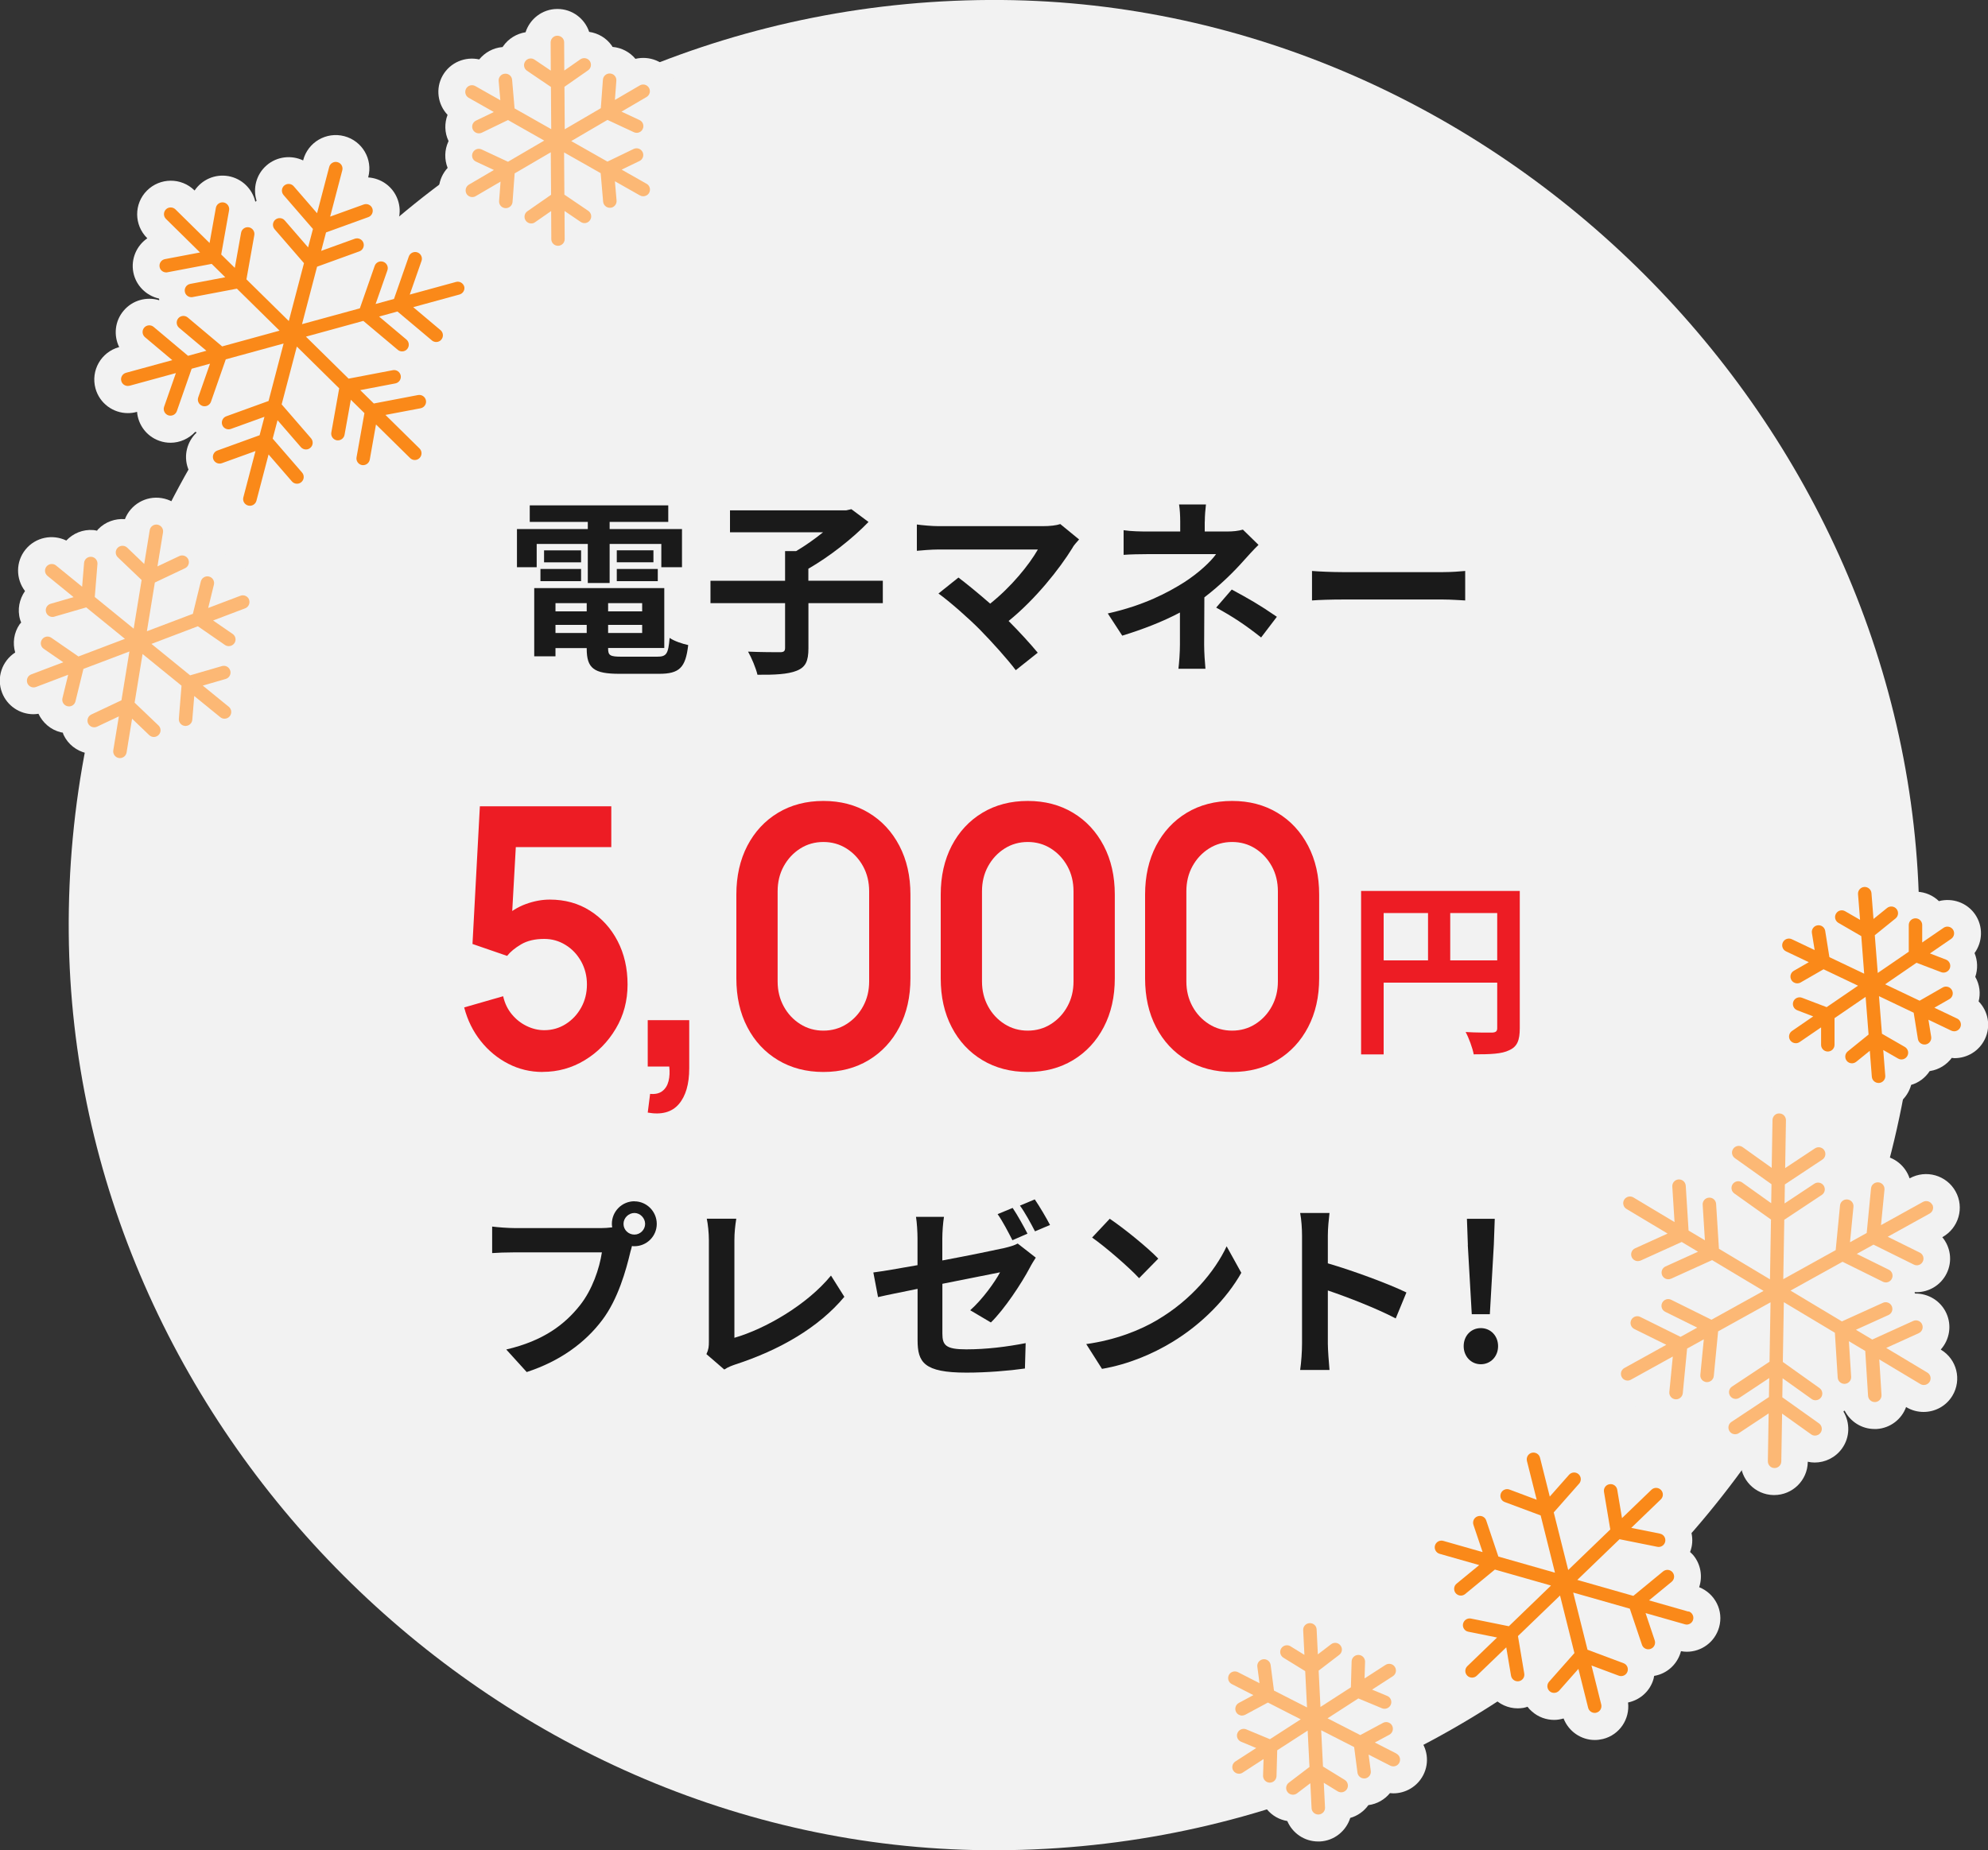 <?xml version="1.0" encoding="UTF-8"?><svg id="_レイヤー_2" xmlns="http://www.w3.org/2000/svg" viewBox="0 0 275 256"><rect x="0" y="0" width="275" height="256" fill="#333333" stroke="none"/><defs><style>.cls-1{fill:#fcb875;}.cls-2{fill:#ed1c24;}.cls-3{fill:#fa8919;}.cls-4{fill:#f2f2f2;}.cls-5{fill:#1a1a1a;}</style></defs><g id="_キャンペーン概要"><path class="cls-4" d="M265.5,126.89c.61,71.58-57.53,129.72-129.11,129.11-68.41-.58-126.3-58.47-126.88-126.88C8.9,57.54,67.04-.6,138.61,0c68.41.58,126.3,58.47,126.88,126.88Z"/><path class="cls-4" d="M235.05,219.6c.48-1.46.24-3.13-.81-4.41-.14-.17-.3-.3-.45-.45.08-.23.16-.46.21-.71.33-1.62-.24-3.21-1.36-4.27,1.51-1.8,1.47-4.46-.2-6.19-1.67-1.73-4.35-1.87-6.2-.42-1.03-1.13-2.59-1.74-4.21-1.47-.21.03-.4.1-.59.16-.18-.24-.38-.46-.61-.66-1.24-1.09-2.9-1.39-4.38-.96-.84-2.14-3.15-3.38-5.44-2.81-2.29.57-3.74,2.75-3.47,5.03-1.5.32-2.82,1.36-3.4,2.91-.1.26-.16.52-.21.79-.23.04-.46.08-.69.16-1.55.52-2.64,1.79-3.02,3.26-2.32-.41-4.62.97-5.28,3.27-.66,2.31.57,4.69,2.75,5.56-.49,1.46-.24,3.13.81,4.41.14.17.3.3.46.44-.09.23-.17.46-.22.71-.33,1.62.24,3.21,1.37,4.28-1.52,1.8-1.49,4.48.19,6.21.91.94,2.13,1.42,3.35,1.42,1.02,0,2.02-.35,2.87-1.01.86.94,2.09,1.52,3.42,1.52.25,0,.51-.02.77-.06.21-.03.4-.1.59-.16.18.24.38.46.62.66.88.78,1.98,1.16,3.08,1.16.44,0,.87-.08,1.29-.2.7,1.8,2.43,2.98,4.32,2.98.37,0,.75-.05,1.13-.14,2.3-.57,3.74-2.76,3.47-5.05,1.51-.32,2.83-1.36,3.41-2.91.1-.25.16-.51.2-.77.23-.04.46-.09.69-.17,1.55-.52,2.64-1.78,3.02-3.25.27.05.54.08.8.08,2.03,0,3.89-1.33,4.47-3.38.66-2.31-.57-4.68-2.75-5.55Z"/><path class="cls-4" d="M196.23,240.39c.29-1.07.19-2.25-.35-3.31.39-1.06.36-2.18,0-3.17,1.13-1.51,1.27-3.62.18-5.3-1.09-1.67-3.06-2.39-4.9-1.99-.75-.75-1.76-1.23-2.89-1.32-.74-.9-1.75-1.46-2.83-1.63-.75-1.73-2.49-2.9-4.49-2.8-2,.1-3.63,1.45-4.2,3.25-.99.28-1.89.89-2.53,1.78h0c-1.23.16-2.27.79-2.99,1.67-1.84-.18-3.69.75-4.59,2.5-.9,1.75-.57,3.79.65,5.17-.29,1.07-.19,2.25.35,3.31-.39,1.06-.36,2.17,0,3.17-1.13,1.51-1.28,3.62-.19,5.3.89,1.37,2.38,2.12,3.91,2.12.33,0,.67-.05,1-.12.75.75,1.76,1.23,2.89,1.32.74.9,1.75,1.44,2.82,1.62.71,1.67,2.36,2.83,4.27,2.83.08,0,.16,0,.24,0,2-.1,3.63-1.46,4.2-3.26.99-.28,1.88-.89,2.51-1.77,0,0,0,0,0,0,1.22-.16,2.26-.78,2.98-1.66.15.02.31.03.46.03,1.69,0,3.32-.92,4.15-2.53.9-1.75.57-3.79-.66-5.18Z"/><path class="cls-4" d="M273.7,138.58c.29-1.12.16-2.34-.46-3.42.38-1.11.32-2.27-.1-3.29,1.12-1.55,1.22-3.68.08-5.35-1.14-1.65-3.16-2.32-5.01-1.84-.79-.77-1.86-1.25-3.04-1.3-.79-.93-1.86-1.47-2.98-1.61-.78-1.73-2.57-2.88-4.58-2.73-2.02.15-3.62,1.58-4.12,3.42-1.03.3-1.96.96-2.58,1.92-.02,0-.03,0-.05,0-1.25.2-2.3.88-3,1.81-1.87-.15-3.72.83-4.57,2.61-.86,1.79-.45,3.84.84,5.19-.28,1.12-.16,2.34.46,3.42-.38,1.11-.32,2.27.1,3.28-1.12,1.55-1.23,3.68-.08,5.35.9,1.31,2.36,2.01,3.84,2.01.4,0,.8-.06,1.19-.16.79.76,1.85,1.24,3.03,1.29.78.92,1.85,1.45,2.97,1.59.73,1.65,2.37,2.78,4.24,2.78.12,0,.24,0,.37-.01,2.02-.16,3.62-1.59,4.12-3.43,1.03-.3,1.94-.96,2.57-1.92.02,0,.03,0,.05,0,1.25-.2,2.3-.88,3-1.82.13.01.25.04.38.04,1.74,0,3.4-.97,4.2-2.64.86-1.79.45-3.85-.85-5.2Z"/><path class="cls-4" d="M268.5,186.74l-.03-.02c1.19-1.33,1.56-3.29.77-5.02-.79-1.73-2.52-2.75-4.32-2.72-.02-.04-.05-.09-.08-.13.01-.02.03-.05.04-.07.07,0,.15.01.22.01,1.71,0,3.36-.95,4.17-2.58.85-1.7.55-3.67-.6-5.04h.03c2.25-1.26,3.06-4.09,1.81-6.33-1.25-2.24-4.08-3.05-6.33-1.81h-.03c-.56-1.68-2.07-2.98-3.97-3.16-1.9-.18-3.64.81-4.52,2.37-.05,0-.11,0-.16,0-.01-.02-.02-.04-.03-.06.98-1.5,1.03-3.5-.03-5.09-1.05-1.58-2.91-2.31-4.68-2v-.04c.04-2.56-2-4.68-4.57-4.72-2.57-.05-4.69,2-4.73,4.56v.04c-1.75-.36-3.63.3-4.74,1.84-1.11,1.55-1.12,3.55-.2,5.09-.03.05-.05.09-.08.14-.02,0-.05,0-.07,0-.82-1.6-2.53-2.65-4.43-2.52-1.9.12-3.46,1.36-4.07,3.04l-.03-.02c-2.2-1.32-5.06-.61-6.38,1.59-1.32,2.2-.61,5.05,1.6,6.37l.03.02c-1.19,1.33-1.56,3.29-.77,5.02.78,1.71,2.47,2.72,4.24,2.72.02,0,.05,0,.07,0,.03.05.06.1.08.15,0,.02-.02.03-.03.05-1.79-.09-3.56.86-4.41,2.57-.85,1.7-.55,3.67.6,5.04l-.03.02c-2.25,1.25-3.06,4.07-1.81,6.31.85,1.53,2.44,2.39,4.07,2.39.76,0,1.54-.19,2.25-.58l.03-.02c.56,1.7,2.07,2.99,3.97,3.18.15.01.3.02.45.02,1.72,0,3.24-.95,4.05-2.38.06,0,.13,0,.19,0,0,.01.01.03.02.04-.98,1.51-1.03,3.5.03,5.09,1.05,1.58,2.91,2.31,4.68,2v.04c-.04,2.56,2,4.68,4.57,4.72.03,0,.05,0,.08,0,2.53,0,4.61-2.03,4.65-4.57v-.04c.31.07.63.11.95.11,1.45,0,2.88-.68,3.79-1.95,1.11-1.55,1.12-3.55.2-5.09.03-.04.05-.08.07-.12,0,0,.01,0,.02,0,.03,0,.05,0,.08,0,.78,1.5,2.34,2.52,4.12,2.52.1,0,.2,0,.3,0,1.9-.12,3.46-1.36,4.07-3.04l.03.02c.75.45,1.57.66,2.39.66,1.58,0,3.12-.8,3.99-2.25,1.32-2.2.61-5.05-1.6-6.37Z"/><path class="cls-3" d="M233.58,222.99l-5.47-1.56,3.13-2.57c.4-.33.45-.91.13-1.31-.33-.4-.91-.45-1.31-.13l-4.12,3.39-7.75-2.21,5.84-5.63,5.23,1.05c.06.01.12.02.18.02.43,0,.82-.3.91-.75.1-.5-.22-.99-.73-1.09l-3.97-.8,4.09-3.94c.37-.36.38-.94.02-1.31-.36-.37-.95-.38-1.32-.02l-4.07,3.92-.66-3.93c-.08-.5-.56-.85-1.07-.76-.51.08-.85.56-.76,1.07l.87,5.19-5.82,5.61-2-7.97,3.51-3.98c.34-.38.3-.97-.08-1.31-.39-.34-.97-.3-1.31.08l-2.67,3.02-1.35-5.38c-.12-.5-.63-.8-1.13-.68-.5.12-.8.63-.68,1.13l1.35,5.37-3.76-1.41c-.48-.18-1.02.06-1.2.54-.18.48.06,1.02.55,1.19l4.96,1.85,1.98,7.92-7.83-2.23-1.68-4.99c-.16-.49-.69-.75-1.18-.58-.49.16-.75.69-.59,1.18l1.27,3.77-5.44-1.55c-.5-.14-1.01.15-1.15.64-.14.49.15,1.01.64,1.15l5.48,1.56-3.13,2.57c-.4.33-.45.91-.13,1.31.18.22.45.34.72.34.21,0,.42-.07.59-.21l4.12-3.39,7.76,2.21-5.83,5.63-5.24-1.06c-.5-.1-.99.22-1.1.73-.1.5.22.99.73,1.09l3.98.8-4.11,3.96c-.37.36-.38.94-.02,1.31.18.19.43.28.67.28s.47-.09.65-.26l4.08-3.93.66,3.92c.08.45.47.78.92.78.05,0,.1,0,.15-.01.51-.08.85-.56.76-1.07l-.87-5.18,5.82-5.61,1.99,7.96-3.51,3.97c-.34.39-.3.97.08,1.31.18.16.4.23.62.23.26,0,.51-.11.7-.31l2.66-3.01,1.35,5.39c.11.42.49.7.9.7.07,0,.15,0,.23-.03.5-.12.8-.63.68-1.13l-1.35-5.4,3.77,1.41c.48.18,1.02-.06,1.2-.54.18-.48-.06-1.02-.55-1.19l-4.97-1.86-1.98-7.91,7.83,2.23,1.68,4.99c.13.39.49.63.88.63.1,0,.2-.02.3-.05.49-.16.75-.69.59-1.18l-1.27-3.78,5.44,1.55c.08.02.17.04.25.04.41,0,.78-.27.89-.68.14-.49-.15-1.01-.64-1.15Z"/><path class="cls-1" d="M193.18,242.63l-3-1.53,2.01-1.08c.45-.24.62-.81.38-1.26-.24-.45-.81-.62-1.26-.38l-3.14,1.69-4.53-2.32,4.26-2.75,3.27,1.36c.12.05.24.07.36.07.36,0,.71-.22.86-.57.2-.47-.03-1.02-.5-1.21l-2.09-.87,2.88-1.86c.43-.28.55-.85.27-1.29-.28-.43-.86-.55-1.29-.27l-2.9,1.87.07-2.3c.01-.51-.39-.94-.9-.95-.53-.01-.94.39-.96.9l-.1,3.58-4.21,2.72-.25-5.03,2.85-2.18c.41-.31.49-.89.17-1.3-.31-.41-.9-.48-1.3-.17l-1.83,1.4-.17-3.44c-.02-.51-.44-.9-.98-.88-.51.03-.91.46-.88.97l.17,3.42-1.93-1.19c-.44-.27-1.01-.13-1.28.3-.27.44-.13,1.01.3,1.28l3.02,1.86.25,5.02-4.57-2.33-.46-3.53c-.07-.51-.53-.87-1.04-.8-.51.07-.87.53-.8,1.04l.3,2.27-2.99-1.53c-.46-.23-1.02-.05-1.25.4-.23.46-.05,1.02.4,1.25l2.99,1.53-2.01,1.08c-.45.24-.62.81-.38,1.26.17.31.49.49.82.49.15,0,.3-.04.44-.11l3.14-1.69,4.54,2.32-4.26,2.75-3.27-1.36c-.48-.2-1.02.03-1.22.5-.2.47.03,1.02.5,1.21l2.09.87-2.88,1.86c-.43.28-.56.85-.28,1.28.18.27.48.42.78.42.17,0,.35-.05.5-.15l2.9-1.88-.07,2.3c-.01.51.39.94.9.96,0,0,.02,0,.03,0,.5,0,.91-.4.93-.9l.1-3.58,4.21-2.72.25,5.03-2.86,2.18c-.41.31-.49.9-.17,1.3.18.24.46.36.74.36.2,0,.4-.06.57-.19l1.84-1.4.17,3.45c.02.5.44.88.93.88.02,0,.03,0,.05,0,.51-.03.91-.46.88-.97l-.17-3.42,1.92,1.18c.44.27,1.01.13,1.28-.3.27-.44.13-1.01-.3-1.28l-3.01-1.85-.25-5.02,4.56,2.33.46,3.53c.06.47.46.81.92.81.04,0,.08,0,.12,0,.51-.07.87-.53.8-1.04l-.3-2.26,3,1.53c.14.07.28.1.42.1.34,0,.66-.18.83-.51.23-.46.05-1.02-.4-1.25Z"/><path class="cls-3" d="M270.75,140.94l-3.17-1.51,2.08-1.19c.45-.26.6-.82.34-1.27-.26-.44-.83-.6-1.27-.34l-3.19,1.83-4.77-2.27,4.34-2.98,3.41,1.3c.11.04.22.06.33.06.37,0,.73-.23.87-.6.18-.48-.06-1.02-.54-1.2l-2.21-.85,2.94-2.02c.42-.29.53-.87.24-1.29-.29-.42-.87-.53-1.29-.24l-2.96,2.03v-2.41c0-.51-.41-.93-.93-.93h0c-.51,0-.93.41-.93.93v3.69s-4.29,2.94-4.29,2.94l-.41-5.22,2.87-2.32c.4-.32.46-.91.14-1.31-.32-.4-.91-.46-1.31-.14l-1.88,1.52-.28-3.57c-.04-.51-.49-.89-1-.86-.51.04-.9.49-.86,1l.28,3.55-2.06-1.19c-.45-.26-1.01-.11-1.27.34-.26.44-.11,1.01.34,1.27l3.16,1.83.4,5.2-4.81-2.29-.58-3.63c-.08-.51-.56-.85-1.07-.77-.51.08-.85.56-.77,1.06l.38,2.36-3.16-1.5c-.46-.22-1.02-.02-1.24.44-.22.46-.03,1.02.44,1.24l3.15,1.5-2.07,1.19c-.45.26-.6.82-.34,1.27.17.3.49.47.81.47.16,0,.32-.04.46-.12l3.18-1.83,4.77,2.27-4.34,2.97-3.41-1.3c-.48-.18-1.02.06-1.2.53-.18.48.06,1.02.54,1.2l2.21.85-2.94,2.02c-.42.29-.53.87-.24,1.29.18.26.47.4.77.4.18,0,.36-.05.53-.16l2.97-2.03v2.41c0,.51.41.93.93.93h0c.51,0,.93-.41.93-.93v-3.69s4.3-2.94,4.3-2.94l.41,5.21-2.88,2.33c-.4.32-.46.91-.14,1.31.18.23.45.34.72.34.21,0,.41-.07.59-.21l1.88-1.52.28,3.59c.04.49.45.86.93.86.02,0,.05,0,.07,0,.51-.04.9-.49.86-1l-.28-3.56,2.05,1.18c.45.26,1.01.11,1.27-.34.26-.44.11-1.01-.34-1.27l-3.16-1.82-.41-5.2,4.8,2.29.58,3.62c.07.46.47.78.92.78.05,0,.1,0,.15-.01.51-.08.85-.56.77-1.06l-.38-2.36,3.16,1.51c.13.06.27.09.4.09.35,0,.68-.2.84-.53.22-.46.03-1.02-.44-1.24Z"/><path class="cls-1" d="M267.27,166.66c-.25-.45-.82-.61-1.27-.36l-5.8,3.21.48-4.91c.05-.51-.33-.96-.84-1.01-.51-.04-.97.32-1.02.83l-.6,6.18-2.31,1.28.48-4.91c.05-.51-.33-.96-.84-1.01-.51-.05-.97.32-1.02.83l-.6,6.18-7.25,4.02.14-8.22,5.19-3.44c.43-.28.54-.86.26-1.29-.29-.43-.86-.54-1.29-.26l-4.12,2.73.04-2.63,5.19-3.44c.43-.28.54-.86.26-1.29-.28-.43-.86-.54-1.29-.26l-4.12,2.73.11-6.62c0-.51-.4-.94-.91-.94-.51-.04-.94.4-.95.91l-.11,6.62-4.02-2.87c-.42-.3-1-.2-1.3.22-.3.42-.2,1,.22,1.3l5.07,3.61-.04,2.63-4.02-2.87c-.42-.3-1-.2-1.3.22-.3.42-.2,1,.22,1.3l5.07,3.61-.14,8.27-7.06-4.23-.39-6.2c-.03-.51-.47-.91-.99-.87-.51.03-.9.47-.87.98l.31,4.92-2.26-1.35-.39-6.2c-.03-.51-.48-.9-.99-.87-.51.03-.9.47-.87.98l.31,4.92-5.69-3.41c-.44-.26-1.01-.12-1.28.32-.26.44-.12,1.01.32,1.27l5.69,3.41-4.5,2.04c-.47.21-.67.76-.46,1.23.16.34.49.54.85.54.13,0,.26-.03.39-.08l5.67-2.57,2.26,1.35-4.5,2.04c-.47.21-.67.76-.46,1.23.16.34.49.54.85.54.13,0,.26-.03.39-.08l5.67-2.57,7.11,4.26-7.2,3.99-5.57-2.76c-.46-.23-1.02-.04-1.25.42-.23.46-.04,1.02.42,1.24l4.43,2.19-2.31,1.28-5.57-2.76c-.46-.23-1.02-.04-1.25.42-.23.46-.04,1.02.42,1.25l4.43,2.19-5.8,3.21c-.45.25-.61.81-.36,1.26.17.31.49.48.81.48.15,0,.31-.04.45-.12l5.8-3.21-.48,4.91c-.05.51.33.96.84,1.01.03,0,.06,0,.09,0,.47,0,.88-.36.93-.84l.6-6.18,2.31-1.28-.48,4.91c-.05.51.33.96.84,1.01.03,0,.06,0,.09,0,.47,0,.88-.36.93-.84l.6-6.18,7.25-4.02-.14,8.22-5.19,3.44c-.43.28-.54.86-.26,1.29.29.43.86.54,1.29.26l4.12-2.73-.04,2.63-5.19,3.44c-.43.28-.54.86-.26,1.29.28.43.86.54,1.29.26l4.12-2.73-.11,6.62c0,.51.4.94.91.94,0,0,.01,0,.02,0,.51,0,.92-.41.93-.91l.11-6.62,4.02,2.87c.16.12.35.17.54.17.29,0,.58-.14.76-.39.3-.42.2-1-.22-1.3l-5.07-3.61.04-2.63,4.02,2.87c.16.12.35.17.54.17.29,0,.58-.14.76-.39.3-.42.2-1-.22-1.3l-5.07-3.61.14-8.27,7.06,4.23.39,6.2c.03.49.44.87.93.87.02,0,.04,0,.06,0,.51-.03.9-.47.87-.98l-.31-4.92,2.26,1.35.39,6.2c.03.49.44.87.93.87.02,0,.04,0,.06,0,.51-.03.9-.47.87-.98l-.31-4.92,5.69,3.41c.15.09.31.13.48.13.32,0,.62-.16.8-.45.26-.44.12-1.01-.32-1.27l-5.69-3.41,4.5-2.04c.47-.21.67-.76.46-1.23-.21-.47-.77-.67-1.23-.46l-5.66,2.57-2.26-1.35,4.5-2.04c.47-.21.67-.76.46-1.23-.21-.47-.76-.67-1.23-.46l-5.67,2.57-7.11-4.26,7.2-3.99,5.58,2.76c.13.07.27.1.41.1.34,0,.67-.19.83-.52.23-.46.04-1.02-.42-1.24l-4.43-2.19,2.31-1.28,5.58,2.76c.13.07.27.1.41.1.34,0,.67-.19.83-.52.23-.46.04-1.02-.42-1.24l-4.43-2.19,5.8-3.21c.45-.25.61-.81.36-1.26Z"/><path class="cls-4" d="M92.4,23.1c.43-1.14.43-2.44-.14-3.63,0-.01.02-.03.02-.04.57-1.2.56-2.52.1-3.67,1.35-1.46,1.66-3.67.61-5.47-1.06-1.8-3.15-2.61-5.09-2.15-.77-.92-1.89-1.54-3.17-1.65-.03-.05-.05-.11-.09-.16-.76-1.09-1.91-1.74-3.14-1.92-.62-1.84-2.34-3.17-4.39-3.17h-.03c-2.06.01-3.78,1.37-4.38,3.22-1.22.2-2.36.86-3.12,1.96-.02.03-.03.06-.05.09,0,0-.01,0-.02,0-1.31.11-2.45.77-3.22,1.71-1.94-.43-4.01.41-5.05,2.22-1.03,1.81-.69,4.01.67,5.45-.43,1.14-.43,2.45.14,3.63,0,.01-.02.02-.02.04-.56,1.2-.56,2.52-.11,3.67-1.34,1.46-1.65,3.66-.6,5.46.86,1.48,2.42,2.3,4.02,2.3.35,0,.71-.05,1.06-.13.77.92,1.89,1.54,3.17,1.65.03.05.05.11.09.16.77,1.1,1.92,1.75,3.15,1.93.63,1.83,2.34,3.15,4.38,3.15h.03c2.05-.01,3.77-1.36,4.37-3.21,1.22-.2,2.36-.86,3.11-1.96.02-.03.03-.06.05-.09,0,0,.01,0,.02,0,1.31-.11,2.43-.76,3.2-1.7.34.08.67.12,1.01.12,1.62,0,3.19-.84,4.05-2.35,1.03-1.81.69-4.01-.67-5.46Z"/><path class="cls-4" d="M37.94,81.65c-.79-2.09-2.93-3.27-5.06-2.94-.58-1.23-1.67-2.21-3.09-2.55-.09-.02-.18-.02-.27-.04-.04-.11-.07-.22-.12-.33-.63-1.32-1.81-2.19-3.13-2.51-.1-2.15-1.69-4-3.9-4.36-2.21-.36-4.31.9-5.09,2.91-1.34-.1-2.71.36-3.71,1.4-.06.06-.1.13-.15.2-.16-.03-.32-.08-.5-.09-1.47-.12-2.81.46-3.75,1.45-1.9-.92-4.24-.47-5.63,1.23-1.39,1.7-1.36,4.09-.08,5.76-.78,1.11-1.09,2.55-.68,3.95.04.14.1.27.15.4-.07.08-.14.15-.21.24-.82,1.19-.99,2.62-.62,3.91-1.81,1.17-2.62,3.47-1.82,5.55.71,1.85,2.47,2.99,4.35,2.99.23,0,.46-.03.69-.06.58,1.23,1.67,2.21,3.09,2.56.09.02.18.03.28.05.04.11.06.21.11.32.63,1.32,1.8,2.19,3.12,2.51.11,2.14,1.69,3.99,3.89,4.35.25.04.51.06.76.06,1.92,0,3.63-1.19,4.32-2.96.12,0,.24.03.37.03,1.22,0,2.45-.48,3.36-1.43.06-.06.1-.13.15-.2.16.03.32.08.49.09.13.01.26.02.38.02,1.32,0,2.52-.57,3.37-1.48.64.31,1.32.47,2.01.47,1.35,0,2.69-.58,3.61-1.71,1.39-1.7,1.36-4.07.09-5.74.78-1.11,1.09-2.55.68-3.95-.04-.13-.1-.25-.15-.38.07-.09.14-.17.21-.26.82-1.19.99-2.62.63-3.91,1.81-1.16,2.63-3.46,1.83-5.55Z"/><path class="cls-4" d="M67.81,38.68c-.68-2.47-3.24-3.93-5.72-3.25h-.03c-.14-1.77-1.31-3.39-3.1-4.01-1.8-.63-3.73-.08-4.95,1.24-.05-.02-.1-.02-.16-.04,0-.02-.01-.05-.02-.07,1.3-1.23,1.83-3.16,1.18-4.95-.65-1.79-2.28-2.93-4.07-3.05v-.04c.66-2.48-.83-5.02-3.32-5.67-2.49-.65-5.03.84-5.68,3.32v.04c-1.62-.77-3.61-.57-5.05.67-1.45,1.25-1.93,3.19-1.4,4.9-.04.04-.07.08-.11.12-.02,0-.04-.01-.07-.02-.42-1.74-1.83-3.16-3.71-3.5-1.88-.33-3.69.51-4.68,1.99l-.02-.02c-1.83-1.8-4.77-1.78-6.58.04-1.81,1.82-1.79,4.76.04,6.57l.02.02c-1.47,1.01-2.29,2.83-1.94,4.69.36,1.87,1.8,3.25,3.55,3.65.01.06.03.11.05.17-.02.02-.03.03-.05.05-1.72-.51-3.66,0-4.89,1.46-1.23,1.45-1.4,3.44-.61,5.04h-.03c-2.48.69-3.93,3.24-3.25,5.72.57,2.06,2.44,3.41,4.48,3.41.41,0,.82-.05,1.24-.17h.03c.14,1.77,1.31,3.39,3.1,4.01.51.18,1.02.26,1.53.26,1.3,0,2.53-.56,3.41-1.5.06.02.11.03.17.04,0,.02,0,.04.02.06-1.3,1.23-1.83,3.16-1.18,4.95.65,1.79,2.28,2.93,4.07,3.05v.03c-.66,2.48.83,5.02,3.32,5.67.39.1.79.15,1.18.15,2.07,0,3.95-1.38,4.5-3.47v-.04c.64.3,1.32.46,2.01.46,1.08,0,2.16-.37,3.04-1.13,1.45-1.25,1.93-3.19,1.4-4.9.04-.04.07-.08.11-.12.02,0,.05.01.07.02.42,1.74,1.83,3.16,3.71,3.5.28.05.55.07.82.07,1.57,0,3-.81,3.85-2.07l.03.03c.91.89,2.09,1.34,3.27,1.34s2.4-.46,3.31-1.38c1.81-1.82,1.79-4.76-.04-6.57l-.03-.03c1.47-1.01,2.3-2.83,1.94-4.69-.36-1.87-1.8-3.26-3.55-3.66-.01-.05-.03-.11-.05-.16.02-.02.04-.04.06-.05.43.13.88.21,1.32.21,1.33,0,2.64-.56,3.56-1.65,1.23-1.45,1.4-3.44.61-5.04h.03c2.48-.69,3.93-3.24,3.25-5.72Z"/><path class="cls-1" d="M89.48,25.45l-3.49-1.98,2.47-1.19c.46-.22.66-.78.43-1.24-.22-.46-.78-.65-1.24-.43l-3.62,1.75-5.01-2.84,5.01-2.93,3.65,1.7c.13.06.26.09.39.09.35,0,.69-.2.84-.54.22-.46.02-1.02-.45-1.23l-2.49-1.16,3.47-2.03c.44-.26.59-.83.33-1.27-.26-.44-.83-.59-1.27-.33l-3.44,2.01.2-2.67c.04-.51-.35-.96-.86-.99-.51-.04-.96.35-1,.86l-.29,3.94-4.99,2.92-.04-5.88,3.27-2.28c.42-.29.52-.87.23-1.29-.29-.42-.87-.52-1.3-.23l-2.22,1.55-.02-3.9c0-.51-.4-.9-.94-.92-.51,0-.93.42-.93.93l.02,3.9-2.25-1.52c-.43-.29-1-.18-1.29.25-.29.42-.18,1,.25,1.29l3.31,2.24.04,5.84-5.07-2.87-.34-3.95c-.04-.51-.48-.9-1.01-.85-.51.04-.89.49-.85,1l.23,2.67-3.46-1.96c-.45-.25-1.02-.1-1.27.35-.25.45-.1,1.01.35,1.27l3.48,1.97-2.47,1.19c-.46.22-.66.78-.43,1.24.16.33.49.52.84.52.14,0,.27-.03.4-.09l3.62-1.75,5.01,2.84-5.01,2.93-3.64-1.7c-.46-.22-1.02-.02-1.24.45s-.02,1.02.45,1.23l2.48,1.16-3.45,2.02c-.44.26-.59.83-.34,1.27.17.3.48.46.8.46.16,0,.32-.04.47-.13l3.44-2.01-.2,2.68c-.04.51.35.96.86.99.02,0,.05,0,.07,0,.48,0,.89-.37.93-.86l.29-3.95,5-2.92.04,5.88-3.28,2.28c-.42.29-.52.87-.23,1.29.18.26.47.4.76.4.18,0,.37-.05.53-.17l2.23-1.55.02,3.89c0,.51.42.92.93.92h0c.51,0,.93-.42.92-.93l-.02-3.89,2.24,1.52c.43.29,1,.18,1.29-.25.29-.42.18-1-.25-1.29l-3.3-2.24-.04-5.84,5.06,2.87.34,3.94c.04.48.45.85.93.85.03,0,.05,0,.08,0,.51-.04.89-.49.85-1l-.23-2.67,3.46,1.96c.15.08.3.12.46.12.32,0,.64-.17.81-.47.25-.45.1-1.01-.35-1.27Z"/><path class="cls-1" d="M34.46,82.97c-.18-.48-.72-.72-1.2-.54l-4.46,1.69.79-3.23c.12-.5-.18-1-.68-1.12-.5-.12-1,.18-1.13.68l-1.1,4.48-6.36,2.41,1.1-6.74,4.18-1.98c.46-.22.66-.77.44-1.24-.22-.46-.78-.66-1.24-.44l-3.02,1.43.77-4.71c.08-.51-.26-.98-.77-1.07-.51-.08-.99.26-1.07.77l-.76,4.67-2.36-2.26c-.37-.35-.96-.34-1.32.03-.36.37-.34.96.03,1.31l3.29,3.14-1.1,6.73-5.38-4.38.37-4.56c.04-.51-.34-.96-.85-1-.52-.04-.96.34-1,.85l-.27,3.29-3.61-2.94c-.4-.32-.98-.26-1.31.13-.33.4-.27.98.13,1.31l3.61,2.94-3.18.92c-.49.14-.78.66-.63,1.15.12.41.49.67.89.67.09,0,.17-.01.26-.04l4.41-1.28,5.35,4.35-6.43,2.44-3.75-2.59c-.42-.29-1-.19-1.29.24-.29.42-.19,1,.24,1.29l2.7,1.86-4.43,1.68c-.48.18-.72.72-.54,1.2.14.37.49.6.87.6.11,0,.22-.02.33-.06l4.45-1.69-.79,3.23c-.12.5.18,1,.68,1.12.07.02.15.03.22.03.42,0,.8-.28.9-.71l1.1-4.48,6.36-2.41-1.1,6.75-4.17,1.97c-.46.22-.66.77-.44,1.24.22.46.77.66,1.24.44l3.01-1.42-.77,4.69c-.08.51.26.98.77,1.07.05,0,.1.01.15.01.45,0,.84-.32.92-.78l.76-4.67,2.37,2.27c.18.17.41.26.64.26.24,0,.49-.1.67-.29.36-.37.34-.96-.03-1.31l-3.3-3.15,1.1-6.73,5.39,4.38-.37,4.57c-.04.51.34.96.85,1,.03,0,.05,0,.08,0,.48,0,.89-.37.93-.85l.27-3.29,3.6,2.93c.17.14.38.21.59.21.27,0,.54-.12.72-.34.32-.4.27-.98-.13-1.31l-3.6-2.93,3.17-.92c.49-.14.78-.66.63-1.15-.14-.49-.66-.78-1.15-.63l-4.4,1.28-5.35-4.35,6.42-2.44,3.75,2.59c.16.11.35.16.53.16.3,0,.59-.14.77-.4.29-.42.19-1-.24-1.29l-2.7-1.86,4.43-1.68c.48-.18.72-.72.54-1.2Z"/><path class="cls-3" d="M64.22,39.66c-.14-.49-.65-.79-1.14-.65l-6.4,1.75,1.63-4.66c.17-.48-.09-1.01-.57-1.18-.49-.17-1.02.09-1.19.57l-2.05,5.87-2.54.7,1.63-4.66c.17-.48-.09-1.01-.57-1.18-.49-.17-1.02.09-1.19.57l-2.05,5.87-8,2.19,2.08-7.95,5.85-2.12c.48-.17.73-.71.56-1.19-.17-.48-.71-.73-1.19-.56l-4.65,1.68.67-2.55,5.85-2.12c.48-.17.73-.71.56-1.19-.17-.48-.71-.73-1.19-.56l-4.65,1.68,1.68-6.41c.13-.5-.17-1-.67-1.13-.5-.13-1.01.17-1.14.66l-1.68,6.41-3.23-3.73c-.33-.39-.92-.43-1.31-.1-.39.33-.43.92-.1,1.31l4.07,4.7-.67,2.55-3.23-3.73c-.33-.39-.92-.43-1.31-.1-.39.33-.43.92-.1,1.31l4.07,4.7-2.1,8.01-5.86-5.77,1.09-6.12c.09-.5-.25-.99-.75-1.08-.51-.09-.99.25-1.08.75l-.87,4.86-1.88-1.85,1.09-6.12c.09-.5-.25-.99-.75-1.08-.51-.09-.99.25-1.08.75l-.87,4.86-4.72-4.65c-.37-.36-.96-.36-1.32,0-.36.37-.36.95,0,1.31l4.72,4.65-4.85.92c-.51.1-.84.58-.74,1.09.08.45.48.75.91.75.06,0,.12,0,.18-.02l6.11-1.16,1.88,1.85-4.85.92c-.51.1-.84.58-.74,1.09.08.45.48.75.91.75.06,0,.12,0,.18-.02l6.11-1.16,5.9,5.81-7.94,2.18-4.76-4c-.39-.33-.98-.28-1.31.11-.33.39-.28.98.11,1.31l3.78,3.18-2.54.7-4.76-4c-.39-.33-.98-.28-1.31.11-.33.39-.28.98.11,1.31l3.78,3.18-6.4,1.75c-.5.14-.79.65-.65,1.14.11.41.49.68.9.68.08,0,.16-.01.25-.03l6.4-1.75-1.63,4.66c-.17.48.09,1.01.57,1.18.1.04.2.05.31.05.39,0,.74-.24.88-.62l2.05-5.87,2.54-.7-1.63,4.66c-.17.48.09,1.01.57,1.18.1.04.2.05.31.05.39,0,.74-.24.88-.62l2.05-5.87,8-2.19-2.08,7.95-5.85,2.12c-.48.17-.73.71-.56,1.19.17.48.71.73,1.19.56l4.65-1.68-.67,2.55-5.85,2.12c-.48.17-.73.71-.56,1.19.17.48.71.73,1.19.56l4.65-1.68-1.68,6.41c-.13.5.17,1,.67,1.13.08.02.16.03.24.03.41,0,.79-.28.9-.69l1.68-6.41,3.23,3.73c.18.21.44.32.7.32.22,0,.43-.07.61-.23.39-.33.43-.92.1-1.31l-4.07-4.7.67-2.55,3.23,3.73c.18.21.44.32.7.32.22,0,.43-.07.61-.23.39-.33.43-.92.1-1.31l-4.07-4.7,2.1-8,5.86,5.78-1.09,6.11c-.09.5.25.99.75,1.08.06,0,.11.01.16.01.44,0,.84-.32.92-.77l.87-4.85,1.88,1.85-1.09,6.11c-.09.5.25.99.75,1.08.06,0,.11.01.16.01.44,0,.84-.32.92-.77l.86-4.86,4.72,4.65c.18.18.42.27.65.27s.48-.09.66-.28c.36-.36.36-.95,0-1.31l-4.72-4.65,4.86-.92c.5-.1.84-.58.74-1.09-.1-.5-.58-.83-1.09-.74l-6.12,1.17-1.88-1.85,4.86-.93c.5-.1.84-.58.74-1.09-.1-.5-.59-.84-1.09-.74l-6.12,1.17-5.9-5.81,7.94-2.18,4.76,4c.17.15.39.22.6.22.27,0,.53-.11.71-.33.33-.39.28-.98-.11-1.31l-3.78-3.18,2.54-.7,4.76,4c.17.15.39.22.6.22.27,0,.53-.11.71-.33.33-.39.28-.98-.11-1.31l-3.78-3.18,6.4-1.75c.5-.14.79-.65.65-1.14Z"/><path class="cls-5" d="M74.24,78.48h-2.73v-5.28h9.8v-.99h-8.03v-2.29h19.16v2.29h-8.11v.99h10.01v5.28h-2.86v-3.22h-7.15v5.41h-3.02v-5.41h-7.07v3.22ZM90.91,90.86c1.3,0,1.53-.39,1.72-2.6.62.44,1.79.83,2.57.99-.36,3.12-1.2,3.98-4.03,3.98h-5.46c-3.56,0-4.55-.75-4.55-3.48v-.08h-4.32v1.14h-2.94v-9.44h17.99v8.29h-7.77v.08c0,.96.29,1.12,1.87,1.12h4.91ZM74.76,78.72h5.62v1.69h-5.62v-1.69ZM80.38,77.81h-5.12v-1.66h5.12v1.66ZM76.84,83.45v1.14h4.32v-1.14h-4.32ZM81.16,87.58v-1.12h-4.32v1.12h4.32ZM88.83,83.45h-4.71v1.14h4.71v-1.14ZM88.83,87.58v-1.12h-4.71v1.12h4.71ZM90.39,76.14v1.66h-5.07v-1.66h5.07ZM85.32,78.72h5.67v1.69h-5.67v-1.69Z"/><path class="cls-5" d="M122.13,83.45h-10.3v6.24c0,1.79-.39,2.63-1.64,3.12-1.22.49-3.04.57-5.41.55-.21-.91-.81-2.34-1.3-3.2,1.79.08,3.8.08,4.39.08.55,0,.73-.13.73-.6v-6.19h-10.32v-3.09h10.32v-4.11h1.53c1.27-.75,2.6-1.69,3.72-2.6h-12.87v-3.04h16.09l.7-.16,2.37,1.77c-2.21,2.29-5.38,4.78-8.32,6.47v1.66h10.3v3.09Z"/><path class="cls-5" d="M148.39,75.75c-1.87,3.04-5.2,7.2-8.87,10.17,1.48,1.48,3.02,3.17,4.03,4.39l-3.04,2.42c-1.09-1.46-3.28-3.9-4.97-5.62-1.51-1.53-4.16-3.87-5.72-4.99l2.76-2.21c1.04.78,2.76,2.18,4.39,3.61,2.94-2.34,5.38-5.36,6.6-7.49h-13.75c-1.04,0-2.44.13-2.99.18v-3.64c.68.1,2.11.23,2.99.23h14.43c.99,0,1.87-.1,2.42-.29l2.6,2.13c-.36.42-.68.75-.88,1.09Z"/><path class="cls-5" d="M166.65,72.19v1.35h3.12c.81,0,1.53-.08,2.16-.26l2.16,2.11c-.68.65-1.46,1.53-2.03,2.16-1.33,1.51-3.3,3.46-5.46,5.1,0,2.08-.03,4.91-.03,6.55,0,1.04.1,2.52.18,3.33h-3.74c.1-.73.21-2.29.21-3.33v-4.45c-2.39,1.27-5.17,2.34-7.98,3.2l-2-3.07c5.02-1.12,8.35-2.91,10.61-4.34,2-1.3,3.61-2.81,4.37-3.87h-9.41c-.94,0-2.57.03-3.38.1v-3.41c.99.16,2.42.18,3.33.18h4.5v-1.35c0-.81-.05-1.74-.16-2.39h3.72c-.08.62-.16,1.59-.16,2.39ZM168.23,84.07l2.16-2.5c2.39,1.3,3.74,2.05,6.24,3.77l-2.18,2.86c-2.26-1.79-3.95-2.89-6.21-4.13Z"/><path class="cls-5" d="M185.68,79.16h13.96c1.22,0,2.37-.1,3.04-.16v4.08c-.62-.03-1.95-.13-3.04-.13h-13.96c-1.48,0-3.22.05-4.19.13v-4.08c.94.08,2.83.16,4.19.16Z"/><path class="cls-5" d="M87.76,166.22c1.69,0,3.09,1.4,3.09,3.12s-1.4,3.09-3.09,3.09c-.1,0-.23,0-.34-.03-.08.29-.13.55-.21.78-.6,2.55-1.72,6.58-3.9,9.46-2.34,3.12-5.82,5.69-10.45,7.2l-2.83-3.12c5.15-1.2,8.09-3.46,10.19-6.11,1.72-2.16,2.7-5.1,3.04-7.33h-12.09c-1.2,0-2.44.05-3.09.1v-3.67c.75.1,2.24.21,3.09.21h12.04c.36,0,.94-.03,1.48-.1-.03-.16-.05-.31-.05-.49,0-1.72,1.4-3.12,3.12-3.12ZM87.76,170.82c.81,0,1.48-.68,1.48-1.48s-.68-1.51-1.48-1.51-1.51.68-1.51,1.51.68,1.48,1.51,1.48Z"/><path class="cls-5" d="M98.06,185.67v-14.09c0-.99-.13-2.21-.29-2.96h4.08c-.16,1.01-.26,1.95-.26,2.96v13.52c4.24-1.22,10.04-4.55,13.36-8.61l1.85,2.94c-3.56,4.26-8.94,7.36-15.08,9.36-.36.13-.94.31-1.53.7l-2.47-2.13c.31-.65.34-1.09.34-1.69Z"/><path class="cls-5" d="M126.92,178.33c-2.31.47-4.37.88-5.46,1.14l-.65-3.41c1.25-.16,3.54-.55,6.11-1.01v-3.69c0-.88-.08-2.21-.21-2.99h3.87c-.13.78-.23,2.08-.23,2.99v3.04c3.77-.7,7.41-1.46,8.58-1.72.75-.18,1.38-.36,1.85-.62l2.5,1.95c-.23.36-.6.94-.83,1.4-1.14,2.16-3.51,5.75-5.38,7.57l-2.86-1.69c1.72-1.53,3.41-3.9,4.13-5.25-.81.16-4.32.86-7.98,1.59v6.89c0,1.61.47,2.18,3.3,2.18s5.64-.36,8.22-.86l-.1,3.51c-2.16.31-5.28.57-8.09.57-5.9,0-6.76-1.43-6.76-4.5v-7.1ZM142.13,170.69l-2.08.91c-.55-1.07-1.35-2.63-2.05-3.61l2.08-.86c.65.96,1.56,2.6,2.05,3.56ZM145.25,169.49l-2.08.88c-.55-1.07-1.38-2.6-2.08-3.56l2.05-.86c.68.99,1.64,2.63,2.11,3.54Z"/><path class="cls-5" d="M160.22,182.55c4.45-2.63,7.83-6.6,9.46-10.11l2.03,3.67c-1.98,3.51-5.43,7.1-9.62,9.62-2.63,1.59-5.98,3.04-9.65,3.67l-2.18-3.43c4.06-.57,7.44-1.9,9.96-3.41ZM160.22,174.15l-2.65,2.7c-1.35-1.46-4.6-4.29-6.5-5.62l2.44-2.6c1.82,1.22,5.2,3.93,6.71,5.51Z"/><path class="cls-5" d="M180.11,170.95c0-.91-.08-2.21-.26-3.12h4.06c-.1.91-.23,2.05-.23,3.12v3.85c3.48,1.01,8.48,2.86,10.87,4.03l-1.48,3.59c-2.68-1.4-6.58-2.91-9.39-3.87v7.36c0,.75.13,2.57.23,3.64h-4.06c.16-1.04.26-2.6.26-3.64v-14.95Z"/><path class="cls-5" d="M202.47,186.26c0-1.43,1.01-2.5,2.37-2.5s2.39,1.07,2.39,2.5-1.04,2.5-2.39,2.5-2.37-1.09-2.37-2.5ZM203.05,172.25l-.13-3.61h3.85l-.13,3.61-.55,9.59h-2.5l-.55-9.59Z"/><path class="cls-2" d="M210.23,142.27c0,1.69-.36,2.55-1.46,3.04-1.04.52-2.6.57-4.91.57-.16-.86-.68-2.29-1.12-3.09,1.48.1,3.17.08,3.69.08.49-.03.68-.18.68-.62v-6.29h-15.71v9.93h-3.12v-22.62h21.95v19.01ZM191.4,132.88h6.14v-6.55h-6.14v6.55ZM207.11,132.88v-6.55h-6.5v6.55h6.5Z"/><path class="cls-2" d="M75.07,148.32c-1.71,0-3.29-.38-4.77-1.14-1.47-.76-2.74-1.8-3.8-3.14-1.06-1.33-1.83-2.88-2.29-4.65l5.39-1.55c.22.97.62,1.8,1.2,2.5.58.7,1.26,1.24,2.05,1.62.78.38,1.59.58,2.43.58,1.08,0,2.08-.28,2.98-.85.9-.57,1.61-1.33,2.14-2.29.53-.96.79-2.02.79-3.19s-.27-2.23-.8-3.19c-.54-.96-1.25-1.72-2.15-2.27-.9-.56-1.88-.84-2.95-.84-1.29,0-2.35.25-3.2.75-.85.5-1.49,1.03-1.94,1.6l-4.79-1.65,1.02-19.05h18.18v5.65h-15.18l2.09-2.12-.74,13.25-1.02-1.35c.87-.85,1.88-1.48,3.02-1.9,1.15-.42,2.26-.62,3.32-.62,2.09,0,3.95.51,5.57,1.54s2.89,2.42,3.81,4.19c.92,1.77,1.38,3.77,1.38,6.02s-.54,4.29-1.63,6.11c-1.08,1.82-2.51,3.28-4.29,4.36s-3.72,1.62-5.82,1.62Z"/><path class="cls-2" d="M89.6,153.95l.33-2.6c.71.07,1.28-.06,1.7-.39.42-.33.7-.78.85-1.38.15-.59.18-1.26.1-2.01h-2.98v-6.42h5.74v6.67c0,2.18-.48,3.83-1.44,4.95-.96,1.12-2.4,1.51-4.3,1.17Z"/><path class="cls-2" d="M113.9,148.32c-2.37,0-4.46-.55-6.28-1.64-1.81-1.09-3.23-2.61-4.24-4.56-1.02-1.95-1.52-4.2-1.52-6.75v-11.6c0-2.55.51-4.8,1.52-6.75,1.02-1.95,2.43-3.47,4.24-4.56s3.91-1.64,6.28-1.64,4.46.55,6.27,1.64c1.81,1.09,3.22,2.61,4.24,4.56,1.02,1.95,1.53,4.2,1.53,6.75v11.6c0,2.55-.51,4.8-1.53,6.75-1.02,1.95-2.44,3.47-4.24,4.56-1.81,1.09-3.89,1.64-6.27,1.64ZM113.9,142.6c1.18,0,2.25-.3,3.21-.91.96-.61,1.72-1.42,2.28-2.45.56-1.02.84-2.17.84-3.44v-12.48c0-1.28-.28-2.44-.84-3.46-.56-1.02-1.32-1.84-2.28-2.45-.96-.61-2.03-.91-3.21-.91s-2.25.3-3.21.91c-.96.61-1.72,1.43-2.28,2.45s-.84,2.18-.84,3.46v12.48c0,1.27.28,2.41.84,3.44s1.32,1.84,2.28,2.45c.96.61,2.03.91,3.21.91Z"/><path class="cls-2" d="M142.17,148.32c-2.37,0-4.46-.55-6.28-1.64-1.81-1.09-3.23-2.61-4.24-4.56-1.02-1.95-1.52-4.2-1.52-6.75v-11.6c0-2.55.51-4.8,1.52-6.75,1.02-1.95,2.43-3.47,4.24-4.56s3.91-1.64,6.28-1.64,4.46.55,6.27,1.64c1.81,1.09,3.22,2.61,4.24,4.56,1.02,1.95,1.53,4.2,1.53,6.75v11.6c0,2.55-.51,4.8-1.53,6.75-1.02,1.95-2.44,3.47-4.24,4.56-1.81,1.09-3.89,1.64-6.27,1.64ZM142.17,142.6c1.18,0,2.25-.3,3.21-.91.96-.61,1.72-1.42,2.28-2.45.56-1.02.84-2.17.84-3.44v-12.48c0-1.28-.28-2.44-.84-3.46-.56-1.02-1.32-1.84-2.28-2.45-.96-.61-2.03-.91-3.21-.91s-2.25.3-3.21.91c-.96.61-1.72,1.43-2.28,2.45s-.84,2.18-.84,3.46v12.48c0,1.27.28,2.41.84,3.44s1.32,1.84,2.28,2.45c.96.61,2.03.91,3.21.91Z"/><path class="cls-2" d="M170.44,148.32c-2.37,0-4.46-.55-6.28-1.64-1.81-1.09-3.23-2.61-4.24-4.56-1.02-1.95-1.52-4.2-1.52-6.75v-11.6c0-2.55.51-4.8,1.52-6.75,1.02-1.95,2.43-3.47,4.24-4.56s3.91-1.64,6.28-1.64,4.46.55,6.27,1.64c1.81,1.09,3.22,2.61,4.24,4.56,1.02,1.95,1.53,4.2,1.53,6.75v11.6c0,2.55-.51,4.8-1.53,6.75-1.02,1.95-2.44,3.47-4.24,4.56-1.81,1.09-3.89,1.64-6.27,1.64ZM170.44,142.6c1.18,0,2.25-.3,3.21-.91.96-.61,1.72-1.42,2.28-2.45.56-1.02.84-2.17.84-3.44v-12.48c0-1.28-.28-2.44-.84-3.46-.56-1.02-1.32-1.84-2.28-2.45-.96-.61-2.03-.91-3.21-.91s-2.25.3-3.21.91c-.96.61-1.72,1.43-2.28,2.45s-.84,2.18-.84,3.46v12.48c0,1.27.28,2.41.84,3.44s1.32,1.84,2.28,2.45c.96.61,2.03.91,3.21.91Z"/></g></svg>